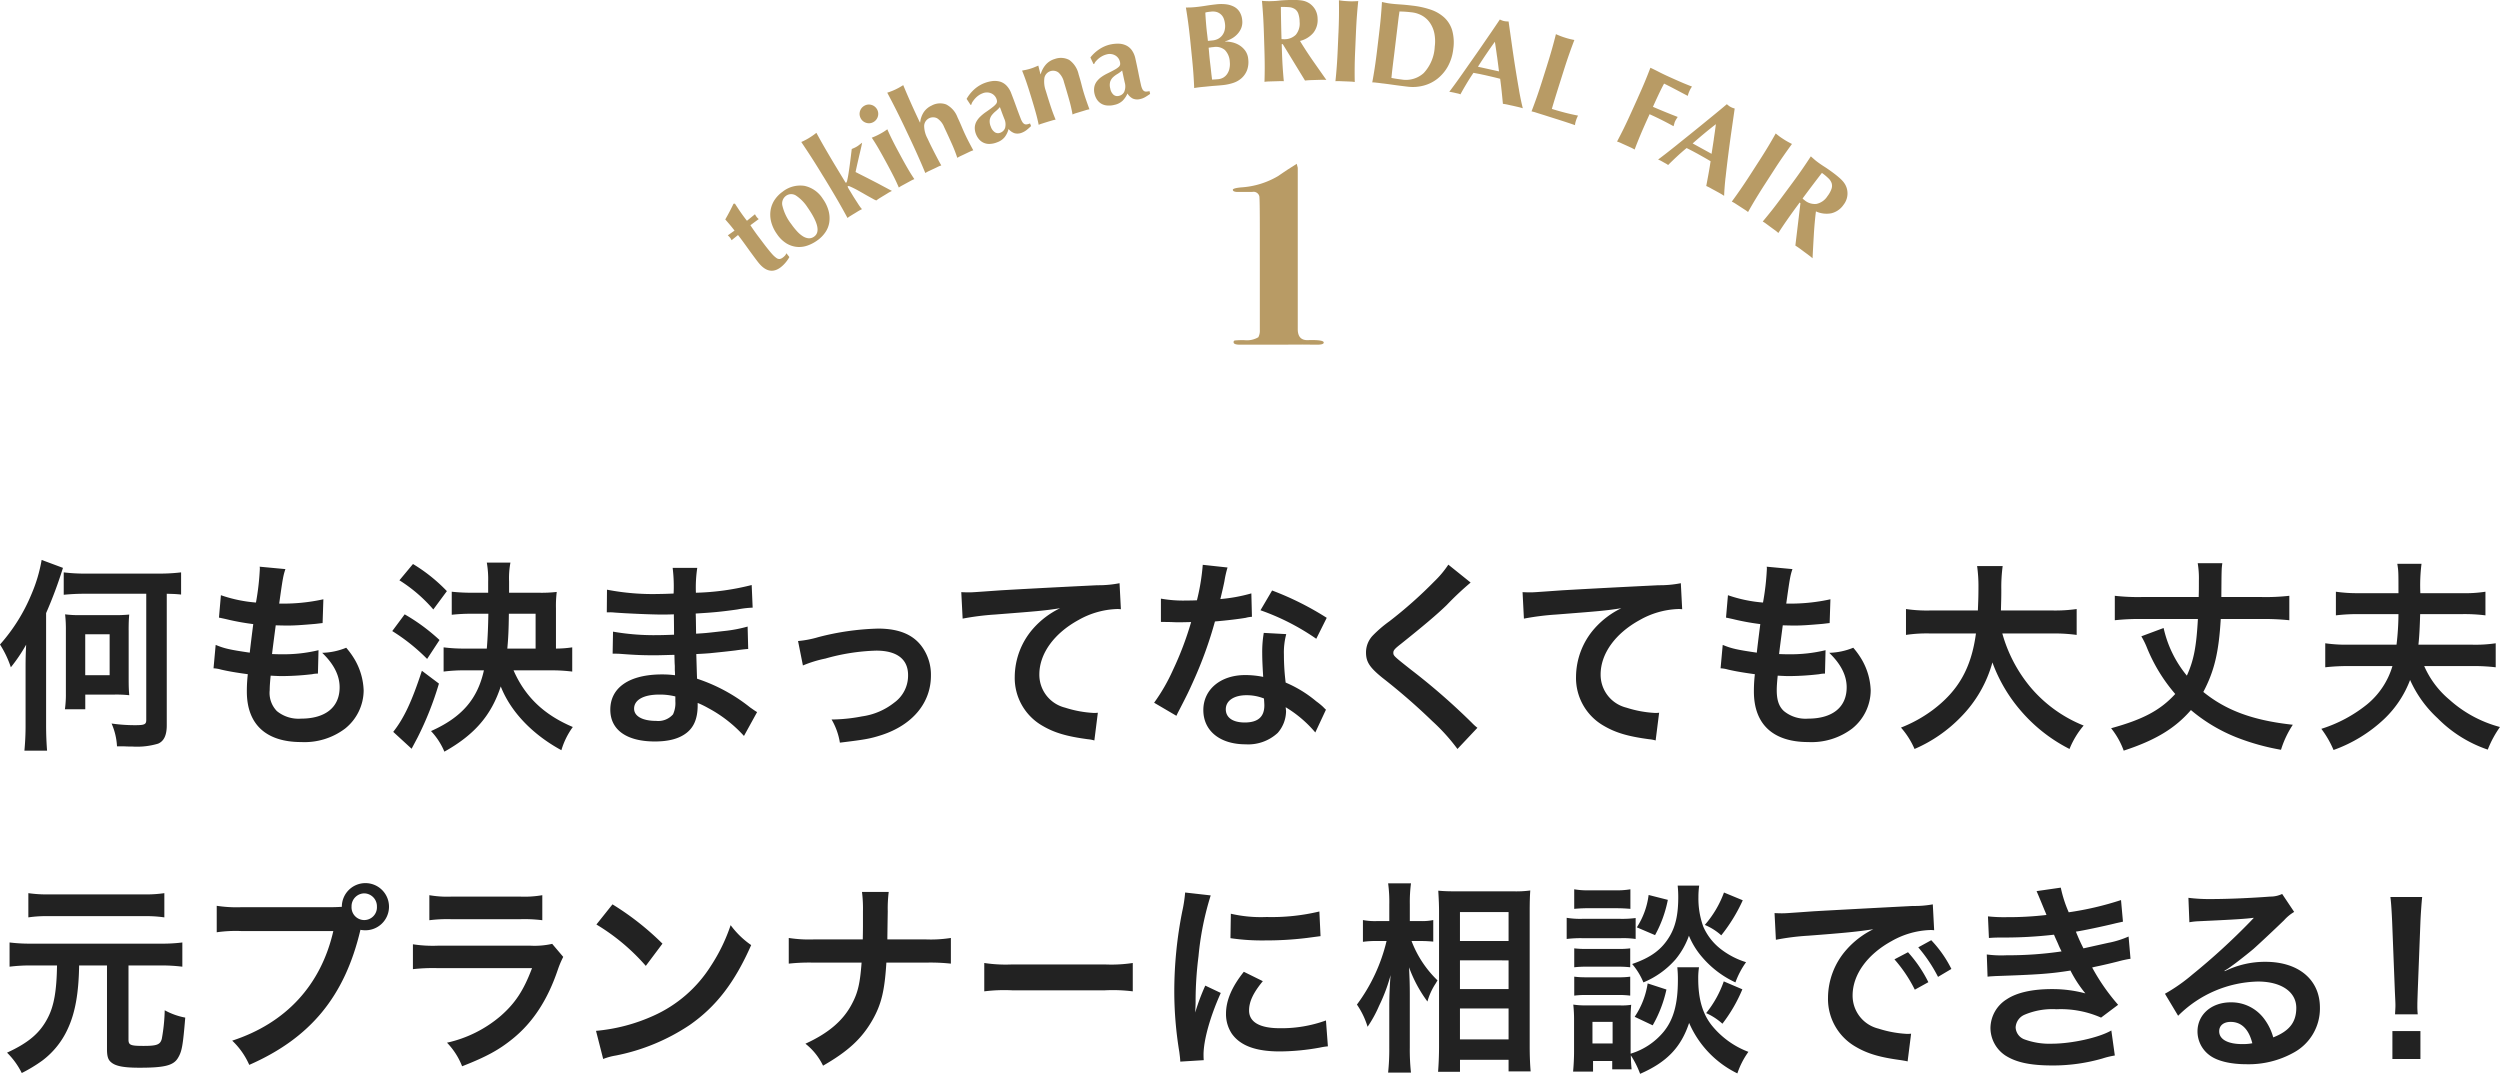 <svg id="tit_point_1" xmlns="http://www.w3.org/2000/svg" width="466.437" height="200.34" viewBox="0 0 466.437 200.34">
  <defs>
    <style>
      .cls-1 {
        fill: #b89b65;
      }

      .cls-1, .cls-2 {
        fill-rule: evenodd;
      }

      .cls-2 {
        fill: #222;
      }
    </style>
  </defs>
  <g id="subtit">
    <path id="tokihana_BRIDAL_FAIR" data-name="tokihana BRIDAL FAIR" class="cls-1" d="M277.3,7848.63l-1.5,1.22q-0.3-.375-0.619-0.81c-0.215-.29-0.42-0.58-0.614-0.86s-0.38-.56-0.556-0.83-0.325-.49-0.446-0.69l-0.268.01c-0.24.5-.488,1-0.742,1.48s-0.52.97-.8,1.45q0.548,0.63.93,1.08c0.254,0.31.522,0.64,0.8,1l-1.256.89a3.18,3.18,0,0,1,.417.43,2.171,2.171,0,0,1,.285.48l1.2-.97c0.289,0.37.6,0.78,0.922,1.22s0.654,0.9.983,1.36,0.653,0.9.97,1.33,0.606,0.82.867,1.15q2.055,2.64,4.259.93a5.691,5.691,0,0,0,.93-0.92,5.859,5.859,0,0,0,.652-0.96l-0.554-.71a1.822,1.822,0,0,1-.211.38,2.487,2.487,0,0,1-.453.42,1.307,1.307,0,0,1-.567.27,0.887,0.887,0,0,1-.606-0.17,4.589,4.589,0,0,1-.809-0.73c-0.317-.35-0.71-0.83-1.178-1.43-0.18-.23-0.4-0.52-0.654-0.86s-0.52-.69-0.793-1.05-0.536-.73-0.789-1.09-0.472-.68-0.655-0.97l1.555-1.15a2.181,2.181,0,0,1-.39-0.39,3.121,3.121,0,0,1-.313-0.51h0Zm11.037,4.17a1.576,1.576,0,0,1-1.027.32,2.437,2.437,0,0,1-1.064-.37,5.264,5.264,0,0,1-1.086-.92,12.833,12.833,0,0,1-1.074-1.34,8.956,8.956,0,0,1-1.655-3.38,1.769,1.769,0,0,1,.625-1.89,1.647,1.647,0,0,1,1.928-.05,7.576,7.576,0,0,1,2.119,2.18c1.976,2.83,2.388,4.64,1.234,5.45h0Zm-5.118,1.3a4.614,4.614,0,0,0,1.958.63,4.673,4.673,0,0,0,1.926-.26,7.151,7.151,0,0,0,1.746-.9,5.959,5.959,0,0,0,1.57-1.56,4.434,4.434,0,0,0,.747-1.9,5.3,5.3,0,0,0-.143-2.14,6.96,6.96,0,0,0-1.064-2.21,5.392,5.392,0,0,0-3.412-2.42,5.282,5.282,0,0,0-4.095,1.09,5.852,5.852,0,0,0-1.44,1.45,4.885,4.885,0,0,0-.784,1.9,5.421,5.421,0,0,0,.071,2.19,6.82,6.82,0,0,0,1.107,2.37A5.86,5.86,0,0,0,283.216,7854.1Zm6.83-12.53,0.743,1.22c0.747,1.23,1.42,2.36,2.02,3.4s1.183,2.09,1.751,3.14a5.007,5.007,0,0,1,.654-0.45c0.225-.14.451-0.28,0.676-0.41l0.677-.42c0.226-.13.459-0.26,0.7-0.37a2.622,2.622,0,0,1-.329-0.39c-0.148-.2-0.3-0.42-0.455-0.67s-0.308-.47-0.459-0.71-0.276-.43-0.375-0.59l-0.64-1.06a4.725,4.725,0,0,1-.4-0.71,0.128,0.128,0,0,1,.035-0.17,0.73,0.73,0,0,1,.453.11c0.252,0.1.556,0.25,0.91,0.43s0.736,0.4,1.143.63,0.8,0.46,1.176.67,0.712,0.39,1.009.56a3.877,3.877,0,0,0,.6.28,7.533,7.533,0,0,1,.682-0.47c0.232-.14.473-0.29,0.723-0.44s0.5-.3.734-0.45,0.5-.28.774-0.42q-0.155-.075-0.687-0.36t-1.239-.66c-0.472-.26-0.971-0.52-1.5-0.79s-1.025-.53-1.5-0.77-0.874-.44-1.211-0.61-0.554-.29-0.649-0.33c0.046-.23.124-0.6,0.235-1.1s0.23-1.01.358-1.57,0.254-1.08.375-1.6,0.207-.93.255-1.21c-0.222.17-.41,0.31-0.561,0.43a3.716,3.716,0,0,1-.434.3,4.466,4.466,0,0,1-.459.24c-0.156.07-.316,0.14-0.482,0.21-0.107.92-.211,1.76-0.309,2.51s-0.191,1.41-.277,1.96-0.167.98-.243,1.3a1.175,1.175,0,0,1-.19.51,0.094,0.094,0,0,1-.13-0.02c-0.037-.05-0.108-0.16-0.215-0.34-0.732-1.2-1.359-2.24-1.883-3.11s-0.984-1.66-1.383-2.34-0.753-1.3-1.062-1.85-0.611-1.1-.906-1.64c-0.147.12-.341,0.27-0.58,0.44s-0.5.34-.772,0.51-0.545.32-.807,0.45a6.34,6.34,0,0,1-.66.31c0.69,1.03,1.36,2.04,2.01,3.05s1.348,2.14,2.095,3.37h0Zm8.013-9.99a1.66,1.66,0,0,0,1.324-.14,1.743,1.743,0,0,0-.332-3.2,1.663,1.663,0,0,0-1.325.14,1.731,1.731,0,0,0-.7,2.36A1.708,1.708,0,0,0,298.059,7831.58Zm3.93,7.75c0.427,0.79.819,1.54,1.177,2.24s0.68,1.4.965,2.08a5.294,5.294,0,0,1,.617-0.38c0.245-.13.516-0.28,0.813-0.44s0.57-.31.821-0.45a4.951,4.951,0,0,1,.65-0.3c-0.414-.61-0.82-1.26-1.216-1.94s-0.809-1.42-1.236-2.21l-0.419-.78c-0.426-.78-0.817-1.52-1.172-2.23s-0.689-1.41-1-2.14a10.1,10.1,0,0,1-1.4.88c-0.3.16-.573,0.3-0.828,0.41s-0.481.21-.675,0.28q0.663,0.99,1.253,2.01c0.393,0.68.8,1.41,1.23,2.2Zm3.4-6.57,0.613,1.29q0.924,1.95,1.657,3.6c0.489,1.09.961,2.19,1.417,3.29a5.278,5.278,0,0,1,.637-0.35c0.265-.12.544-0.26,0.835-0.39s0.57-.27.835-0.4a3.916,3.916,0,0,1,.675-0.27c-0.178-.31-0.378-0.67-0.6-1.09s-0.442-.84-0.653-1.25-0.4-.79-0.577-1.14-0.3-.61-0.391-0.8l-0.378-.8a5.038,5.038,0,0,1-.6-2.34,1.668,1.668,0,0,1,2.425-1.38,3.461,3.461,0,0,1,1.3,1.63c0.572,1.21,1.066,2.29,1.483,3.23a26.835,26.835,0,0,1,.976,2.52,7.032,7.032,0,0,1,.637-0.35q0.4-.18.835-0.39c0.291-.14.569-0.27,0.835-0.4a6.71,6.71,0,0,1,.674-0.27q-0.369-.675-0.753-1.41c-0.255-.49-0.483-0.94-0.685-1.37-0.245-.51-0.477-1.04-0.695-1.56s-0.488-1.14-.809-1.81a4.418,4.418,0,0,0-2.129-2.41,3.273,3.273,0,0,0-2.706.22,3.514,3.514,0,0,0-1.483,1.26,4.271,4.271,0,0,0-.649,1.89l-0.059-.02c-0.616-1.3-1.168-2.49-1.657-3.59s-0.971-2.22-1.445-3.36c-0.16.11-.368,0.23-0.623,0.38s-0.53.29-.821,0.43-0.575.26-.849,0.36a6.487,6.487,0,0,1-.689.24c0.58,1.09,1.142,2.17,1.684,3.25s1.12,2.26,1.736,3.56h0Zm18.589-.28a1.461,1.461,0,0,1-.9.94,1.115,1.115,0,0,1-1.007-.07,1.986,1.986,0,0,1-.768-1.04,2.425,2.425,0,0,1-.206-1.29,2.082,2.082,0,0,1,.405-0.9,4.707,4.707,0,0,1,.73-0.73,5.536,5.536,0,0,0,.757-0.75q0.135,0.345.3,0.81t0.512,1.35A2.517,2.517,0,0,1,323.975,7832.48Zm-6.453-4.24,0.143-.06a1.6,1.6,0,0,1,.257-0.58,5.1,5.1,0,0,1,.476-0.6,3.891,3.891,0,0,1,.607-0.53,3.059,3.059,0,0,1,.682-0.37,2.064,2.064,0,0,1,1.649-.04,1.827,1.827,0,0,1,1.013,1.05,1.344,1.344,0,0,1,.1.48,0.8,0.8,0,0,1-.186.47,3.688,3.688,0,0,1-.629.59c-0.295.24-.7,0.53-1.224,0.89a8.331,8.331,0,0,0-1.095.89,3.889,3.889,0,0,0-.726.95,2.556,2.556,0,0,0-.288,1.08,3.13,3.13,0,0,0,.239,1.26,3.231,3.231,0,0,0,.543.91,2.434,2.434,0,0,0,2,.88,4.009,4.009,0,0,0,1.413-.31,3.11,3.11,0,0,0,1.417-1,4.123,4.123,0,0,0,.69-1.47,2.5,2.5,0,0,0,1.132.79,2.15,2.15,0,0,0,1.374-.11,3.481,3.481,0,0,0,.834-0.47c0.241-.19.528-0.44,0.861-0.76l-0.191-.49a3.072,3.072,0,0,1-.56.17,0.754,0.754,0,0,1-.451-0.04,1,1,0,0,1-.378-0.33,3.559,3.559,0,0,1-.371-0.75c-0.287-.73-0.565-1.48-0.835-2.23s-0.574-1.57-.914-2.44a4.123,4.123,0,0,0-.875-1.43,2.816,2.816,0,0,0-1.182-.74,3.672,3.672,0,0,0-1.416-.12,6.541,6.541,0,0,0-1.579.4,6.247,6.247,0,0,0-1.835,1.14,7.11,7.11,0,0,0-1.441,1.79Zm13.033-5.73-0.4-1.61c-0.272.12-.527,0.22-0.766,0.32s-0.485.18-.737,0.26-0.5.14-.756,0.2l-0.77.15q0.453,1.11.829,2.22t0.77,2.4l0.257,0.84q0.393,1.29.709,2.43c0.211,0.76.389,1.51,0.534,2.23a4.728,4.728,0,0,1,.681-0.25c0.266-.09.561-0.18,0.883-0.28s0.621-.19.894-0.27a5.885,5.885,0,0,1,.7-0.17c-0.285-.68-0.554-1.39-0.807-2.14s-0.51-1.56-.772-2.41l-0.258-.84a5.077,5.077,0,0,1-.254-2.41,1.663,1.663,0,0,1,2.6-1.01,3.465,3.465,0,0,1,1.048,1.8c0.391,1.28.724,2.42,1,3.41a26.367,26.367,0,0,1,.6,2.64,4.617,4.617,0,0,1,.682-0.26q0.42-.12.883-0.27,0.462-.135.884-0.27a6.279,6.279,0,0,1,.707-0.17q-0.269-.72-0.541-1.5c-0.182-.52-0.342-1-0.479-1.45-0.168-.55-0.321-1.1-0.461-1.66s-0.318-1.19-.537-1.9a4.476,4.476,0,0,0-1.757-2.7,3.334,3.334,0,0,0-2.71-.17,3.513,3.513,0,0,0-1.65,1.04,4.692,4.692,0,0,0-.96,1.78Zm15.648,3.25a1.437,1.437,0,0,1-1.027.79,1.083,1.083,0,0,1-.985-0.21,1.972,1.972,0,0,1-.607-1.14,2.445,2.445,0,0,1-.013-1.31,2.106,2.106,0,0,1,.534-0.83,4.811,4.811,0,0,1,.83-0.61,5.5,5.5,0,0,0,.861-0.64c0.055,0.25.115,0.53,0.181,0.85s0.168,0.8.307,1.41A2.537,2.537,0,0,1,346.2,7825.76Zm-5.755-5.15,0.151-.04a1.612,1.612,0,0,1,.34-0.53,4.914,4.914,0,0,1,.559-0.53,4.194,4.194,0,0,1,.679-0.43,3.576,3.576,0,0,1,.73-0.27,2.086,2.086,0,0,1,1.636.21,1.842,1.842,0,0,1,.846,1.19,1.348,1.348,0,0,1,.031.49,0.775,0.775,0,0,1-.252.43,3.522,3.522,0,0,1-.711.5c-0.326.19-.773,0.42-1.342,0.7a8.047,8.047,0,0,0-1.214.71,3.926,3.926,0,0,0-.859.84,2.54,2.54,0,0,0-.445,1.03,3.083,3.083,0,0,0,.051,1.27,3.273,3.273,0,0,0,.4.98,2.549,2.549,0,0,0,.751.78,2.434,2.434,0,0,0,1.093.39,3.875,3.875,0,0,0,1.444-.1,3.144,3.144,0,0,0,1.549-.78,4.165,4.165,0,0,0,.9-1.35,2.467,2.467,0,0,0,1,.95,2.1,2.1,0,0,0,1.375.09,3.16,3.16,0,0,0,.893-0.34c0.267-.15.588-0.36,0.964-0.62l-0.116-.52a3.49,3.49,0,0,1-.578.09,0.784,0.784,0,0,1-.441-0.1,1,1,0,0,1-.325-0.39,3.5,3.5,0,0,1-.257-0.79q-0.262-1.155-.494-2.34-0.233-1.17-.543-2.55a4.156,4.156,0,0,0-.654-1.54,2.843,2.843,0,0,0-1.06-.9,3.457,3.457,0,0,0-1.383-.33,6.66,6.66,0,0,0-1.621.16,6.063,6.063,0,0,0-1.983.86,6.981,6.981,0,0,0-1.69,1.55Zm25.361,0.88a2.831,2.831,0,0,1-.429.98,2.151,2.151,0,0,1-.7.66,2.379,2.379,0,0,1-.9.3c-0.248.02-.46,0.04-0.636,0.05l-0.572.03c-0.02-.19-0.048-0.43-0.086-0.72s-0.074-.62-0.111-0.97-0.077-.7-0.122-1.07-0.086-.72-0.122-1.07q-0.071-.675-0.11-1.17c-0.027-.33-0.056-0.65-0.088-0.95,0.131-.02.269-0.03,0.415-0.06s0.319-.04.524-0.06a2.61,2.61,0,0,1,2.08.54,3.34,3.34,0,0,1,.927,2.22A3.752,3.752,0,0,1,365.809,7821.49Zm-0.912-7.09a2.61,2.61,0,0,1-.479.92,2.457,2.457,0,0,1-.746.6,2.868,2.868,0,0,1-.89.27l-0.985.1q-0.059-.57-0.125-1.11c-0.045-.35-0.087-0.73-0.128-1.12s-0.08-.85-0.123-1.41-0.078-1.1-.105-1.64a2.326,2.326,0,0,1,.4-0.1c0.123-.02.346-0.05,0.667-0.08a2.62,2.62,0,0,1,1.115.09,2.108,2.108,0,0,1,.779.48,2,2,0,0,1,.489.76,4.154,4.154,0,0,1,.224.99A3.233,3.233,0,0,1,364.9,7814.4Zm-6.106,4.68c0.126,1.21.222,2.28,0.291,3.23s0.12,1.87.156,2.78c0.244-.05.575-0.1,0.991-0.15s0.82-.08,1.214-0.12q0.831-.09,1.589-0.15c0.5-.03,1.049-0.08,1.632-0.14a8.908,8.908,0,0,0,1.883-.41,4.291,4.291,0,0,0,1.554-.9,3.866,3.866,0,0,0,1-1.47,4.4,4.4,0,0,0,.218-2.06,3.126,3.126,0,0,0-.6-1.63,3.9,3.9,0,0,0-1.156-1.02,4.433,4.433,0,0,0-1.358-.51,4.983,4.983,0,0,0-1.206-.11l0-.04a6.221,6.221,0,0,0,1.093-.45,4.138,4.138,0,0,0,1.09-.79,3.787,3.787,0,0,0,.8-1.16,3.073,3.073,0,0,0,.212-1.58,3.441,3.441,0,0,0-.477-1.51,2.709,2.709,0,0,0-1.017-.96,4.326,4.326,0,0,0-1.463-.46,7.825,7.825,0,0,0-1.815-.01c-0.627.07-1.282,0.15-1.964,0.26s-1.336.2-1.963,0.26c-0.365.04-.695,0.06-0.988,0.07s-0.567.01-.818,0.01q0.234,1.41.425,2.82c0.127,0.93.253,2.01,0.378,3.22Zm19.425-3.95a3.008,3.008,0,0,1-2.2.85,1.848,1.848,0,0,1-.231-0.01,2.3,2.3,0,0,1-.254-0.02c-0.062-2-.1-3.99-0.121-5.99a14.735,14.735,0,0,1,1.553.04,2.335,2.335,0,0,1,1.067.36,1.68,1.68,0,0,1,.632.85,4.755,4.755,0,0,1,.246,1.53A3.266,3.266,0,0,1,378.216,7815.13Zm-2.454,1.76,4.152,6.8c0.336-.04.669-0.06,1-0.08l1-.03,0.989-.03c0.323-.01.653,0,0.991,0.02q-1.266-1.8-2.534-3.61c-0.845-1.22-1.639-2.43-2.381-3.66a4.744,4.744,0,0,0,2.484-1.51,3.834,3.834,0,0,0,.8-2.64,3.552,3.552,0,0,0-.438-1.69,3.593,3.593,0,0,0-1.082-1.17,4.431,4.431,0,0,0-.616-0.32,3.523,3.523,0,0,0-.755-0.21,8.717,8.717,0,0,0-1.026-.1q-0.6-.015-1.431,0c-0.748.03-1.374,0.06-1.878,0.12s-0.955.08-1.351,0.09c-0.367.02-.7,0.01-0.99,0s-0.566-.03-0.816-0.05c0.088,0.95.161,1.9,0.22,2.84s0.108,2.03.146,3.25l0.093,2.99q0.057,1.815.058,3.24t-0.045,2.79a6.556,6.556,0,0,1,.812-0.07q0.44-.015.99-0.03t0.989-.03a7.249,7.249,0,0,1,.815.01c-0.087-.9-0.16-1.83-0.219-2.77s-0.107-2.03-.145-3.25l-0.028-.9h0.2Zm10.389-2.09-0.128,2.99q-0.078,1.83-.183,3.24c-0.07.95-.153,1.87-0.251,2.78a7.252,7.252,0,0,1,.815-0.01c0.293,0.01.623,0.03,0.989,0.04s0.7,0.03.99,0.04,0.563,0.04.811,0.08c-0.02-.91-0.024-1.84-0.013-2.78s0.043-2.03.1-3.25l0.128-2.99q0.078-1.815.182-3.24c0.07-.94.154-1.89,0.254-2.84-0.251.02-.523,0.03-0.817,0.04s-0.624.01-.99-0.01-0.7-.04-0.988-0.07-0.562-.07-0.81-0.11q0.027,1.425.01,2.85t-0.094,3.24h0Zm10.381,4.14,0.468-3.89,0.132-1.09,0.158-1.31c0.053-.44.1-0.83,0.153-1.18s0.08-.57.093-0.67c0.338,0.01.672,0.02,1,.04s0.757,0.06,1.281.12a5.109,5.109,0,0,1,2,.65,4.372,4.372,0,0,1,1.433,1.35,5.346,5.346,0,0,1,.8,1.94,7.658,7.658,0,0,1,.068,2.47,7.749,7.749,0,0,1-2.055,4.92,4.929,4.929,0,0,1-4.112,1.21c-0.452-.06-0.829-0.11-1.133-0.16s-0.565-.1-0.781-0.14c0.012-.1.035-0.33,0.07-0.68s0.078-.73.129-1.16l0.158-1.31Zm-3.175-.87c-0.145,1.21-.289,2.28-0.432,3.22s-0.3,1.85-.464,2.74a6.019,6.019,0,0,1,.814.06c0.291,0.03.618,0.07,0.983,0.12,0.568,0.06,1.236.15,2.006,0.26s1.7,0.23,2.794.36a7.811,7.811,0,0,0,2.981-.2,7.034,7.034,0,0,0,2.594-1.29,7.684,7.684,0,0,0,1.939-2.3,8.663,8.663,0,0,0,1-3.21,8.5,8.5,0,0,0-.2-3.51,5.332,5.332,0,0,0-1.464-2.38,7.07,7.07,0,0,0-2.516-1.47,15.965,15.965,0,0,0-3.377-.75c-0.961-.12-1.742-0.19-2.344-0.23s-1.142-.08-1.623-0.14q-0.546-.06-0.978-0.15c-0.289-.06-0.556-0.11-0.8-0.17-0.056.95-.126,1.9-0.21,2.84s-0.2,2.02-.345,3.23Zm22.39,1.14c0.121,0.9.241,1.83,0.361,2.77l-3.929-.87c0.51-.81,1.023-1.59,1.539-2.35s1.056-1.54,1.621-2.31Q415.566,7817.845,415.747,7819.21Zm4.106,6.29c-0.233-1.31-.464-2.7-0.695-4.15s-0.452-2.94-.664-4.45-0.412-2.91-.6-4.23c-0.15-.01-0.291-0.01-0.425-0.02a3.193,3.193,0,0,1-.415-0.06,2.377,2.377,0,0,1-.4-0.12c-0.124-.05-0.254-0.11-0.391-0.17-0.5.75-1.041,1.55-1.631,2.41s-1.191,1.73-1.8,2.62-1.22,1.76-1.826,2.62-1.174,1.68-1.7,2.43-1.01,1.43-1.443,2.02-0.778,1.06-1.033,1.39a4.367,4.367,0,0,1,.568.09c0.172,0.03.344,0.07,0.515,0.11s0.34,0.08.5,0.11a3.234,3.234,0,0,1,.5.16c0.357-.66.738-1.32,1.145-2s0.834-1.35,1.284-2.01l1.123,0.21,1.119,0.24c0.458,0.11.915,0.21,1.372,0.32s0.912,0.22,1.367.34c0.109,0.79.2,1.58,0.284,2.36s0.156,1.56.229,2.31c0.307,0.04.614,0.09,0.922,0.16s0.612,0.14.912,0.2l0.913,0.21c0.307,0.07.63,0.15,0.967,0.26Q420.2,7827.48,419.853,7825.5Zm5.207-4.6-0.9,2.85c-0.367,1.16-.707,2.19-1.021,3.08s-0.635,1.76-.964,2.61c0.116,0.02.256,0.06,0.419,0.1s0.4,0.12.716,0.22,0.731,0.23,1.248.39q0.8,0.255,2.077.66c0.965,0.3,1.722.55,2.273,0.73s1.011,0.34,1.385.47a1.553,1.553,0,0,1,.036-0.33q0.039-.195.145-0.54a5.229,5.229,0,0,1,.187-0.51c0.053-.12.118-0.26,0.195-0.4-0.842-.16-1.668-0.35-2.478-0.56s-1.614-.44-2.412-0.69c0.159-.55.352-1.2,0.579-1.94s0.467-1.51.719-2.31l0.9-2.85c0.367-1.16.707-2.19,1.02-3.08s0.642-1.79.985-2.68c-0.247-.05-0.513-0.1-0.8-0.17s-0.605-.16-0.954-0.27-0.661-.22-0.934-0.33-0.524-.21-0.753-0.32q-0.348,1.4-.733,2.76c-0.257.91-.569,1.95-0.936,3.11h0Zm16.949,6.02-1.234,2.73q-0.751,1.665-1.377,2.94c-0.417.85-.84,1.67-1.268,2.48a5.945,5.945,0,0,1,.76.29c0.267,0.13.568,0.26,0.9,0.41s0.635,0.29.9,0.41a6.726,6.726,0,0,1,.723.38c0.322-.86.664-1.72,1.027-2.59s0.8-1.87,1.3-2.98l0.462-1.02q2.265,1.02,4.469,2.24c0.07-.23.12-0.4,0.152-0.52a2.024,2.024,0,0,1,.119-0.35,3.756,3.756,0,0,1,.193-0.37c0.067-.11.173-0.28,0.316-0.49-0.78-.3-1.527-0.6-2.24-0.89s-1.508-.62-2.383-1c0.333-.74.665-1.47,1-2.18s0.692-1.44,1.078-2.15q0.22,0.1.733,0.36c0.341,0.17.723,0.37,1.145,0.59s0.858,0.45,1.307.69,0.861,0.45,1.237.65c0.039-.16.079-0.3,0.121-0.43s0.11-.29.206-0.51a4.145,4.145,0,0,1,.461-0.8q-0.418-.15-1.585-0.63-1.166-.495-2.649-1.17-0.9-.405-1.766-0.84-0.864-.45-1.757-0.87c-0.339.89-.691,1.78-1.054,2.65s-0.795,1.86-1.3,2.97h0Zm14.184,7.67c-0.137.91-.28,1.83-0.428,2.77l-3.528-1.94q1.069-.945,2.134-1.83c0.709-.59,1.442-1.18,2.2-1.76Q456.4,7833.24,456.193,7834.59Zm2.186,7.19c0.143-1.33.308-2.72,0.493-4.18s0.385-2.95.6-4.45,0.418-2.92.608-4.24c-0.143-.04-0.277-0.09-0.4-0.13a3.45,3.45,0,0,1-.382-0.18,2,2,0,0,1-.35-0.23c-0.105-.08-0.215-0.17-0.329-0.27q-1.029.87-2.239,1.86t-2.461,2.01q-1.251,1.02-2.486,2.01t-2.312,1.86c-0.718.57-1.369,1.09-1.951,1.54s-1.042.8-1.38,1.05a4.237,4.237,0,0,1,.523.23c0.154,0.09.308,0.17,0.463,0.26s0.305,0.17.453,0.25a3.053,3.053,0,0,1,.432.28c0.525-.53,1.078-1.06,1.657-1.6s1.177-1.06,1.794-1.57c0.341,0.17.681,0.35,1.019,0.52l1.008,0.54,1.228,0.69c0.408,0.23.814,0.47,1.218,0.71-0.116.79-.245,1.57-0.387,2.35s-0.283,1.53-.423,2.27c0.284,0.13.564,0.26,0.84,0.42s0.55,0.3.82,0.45,0.542,0.29.819,0.45a10.012,10.012,0,0,1,.856.52Q458.164,7843.775,458.379,7841.78Zm6.2-3-1.62,2.52q-0.99,1.53-1.8,2.7c-0.537.78-1.076,1.54-1.618,2.27a6.538,6.538,0,0,1,.708.4l0.833,0.54,0.832,0.54a5.713,5.713,0,0,1,.66.47c0.443-.79.909-1.6,1.4-2.41s1.061-1.73,1.721-2.75l1.62-2.51c0.66-1.03,1.258-1.93,1.8-2.71s1.088-1.55,1.654-2.32c-0.226-.11-0.468-0.24-0.726-0.38s-0.542-.31-0.85-0.51-0.58-.38-0.815-0.56-0.449-.35-0.642-0.51c-0.468.84-.945,1.66-1.432,2.47s-1.062,1.73-1.721,2.75h0Zm10.785,7.92a2.938,2.938,0,0,1-2.252-.69c-0.059-.04-0.119-0.09-0.179-0.14s-0.122-.11-0.184-0.18c1.184-1.6,2.387-3.2,3.607-4.77a10.293,10.293,0,0,1,1.195.99,2.249,2.249,0,0,1,.621.93,1.747,1.747,0,0,1-.029,1.06,4.8,4.8,0,0,1-.755,1.36A3.216,3.216,0,0,1,475.363,7846.7Zm-3.017-.13-0.947,7.91c0.289,0.18.566,0.37,0.832,0.56s0.534,0.4.805,0.6,0.537,0.39.8,0.59a9.5,9.5,0,0,1,.77.62c0.074-1.46.154-2.93,0.241-4.4s0.217-2.93.391-4.35a4.756,4.756,0,0,0,2.885.35,3.829,3.829,0,0,0,2.263-1.58,3.415,3.415,0,0,0,.573-3.19,3.645,3.645,0,0,0-.284-0.63,3.83,3.83,0,0,0-.465-0.63,6.824,6.824,0,0,0-.744-0.71c-0.3-.26-0.676-0.56-1.125-0.89-0.6-.44-1.117-0.8-1.546-1.07s-0.8-.53-1.121-0.76c-0.3-.22-0.554-0.42-0.777-0.62s-0.426-.37-0.609-0.54q-0.78,1.2-1.586,2.37t-1.891,2.64l-1.777,2.4c-0.723.98-1.377,1.85-1.962,2.59s-1.172,1.46-1.759,2.16a5.53,5.53,0,0,1,.681.45c0.236,0.17.5,0.37,0.8,0.59s0.56,0.41.8,0.58,0.446,0.35.629,0.52c0.493-.76,1.008-1.54,1.546-2.31s1.169-1.66,1.892-2.64l0.535-.73Z" transform="translate(-136.438 -7808.66)"/>
    <path id="_1" data-name="1" class="cls-1" d="M380.457,7872.12q-1.84.06-1.889-1.95v-30.2l-0.19-.75-1.8,1.15c-1.042.7-1.609,1.09-1.7,1.15a15.365,15.365,0,0,1-6.86,2.1q-1.563.15-1.562,0.45c0,0.3.408,0.44,1.223,0.4h2.4a1.112,1.112,0,0,1,1.318.8q0.093,0.495.094,6.43v18.53a2.582,2.582,0,0,1-.282,1.35,4.183,4.183,0,0,1-2.54.55,14.956,14.956,0,0,0-1.835.05,0.293,0.293,0,0,0-.235.34q0,0.45,1.187.45h8.028q4.56-.045,5.225,0h1.14c0.823,0,1.235-.13,1.235-0.4q0-.54-2.956-0.45h0Z" transform="translate(-136.438 -7808.66)"/>
  </g>
  <path id="何も決まってなくても大丈夫_元プランナーがアドバイス_" data-name="何も決まってなくても大丈夫 元プランナーがアドバイス！ " class="cls-2" d="M163.725,7919.44v23.53c0,0.83-.29.99-2.024,0.99a30.2,30.2,0,0,1-4.446-.31,12.055,12.055,0,0,1,1.012,4.26H159.6c0.759,0.04,1.338.04,1.591,0.04a13.689,13.689,0,0,0,4.734-.54c1.084-.45,1.627-1.55,1.627-3.42v-24.55c1.228,0.04,1.7.04,2.674,0.15v-4.14a34.416,34.416,0,0,1-4.084.23H152.485a32.685,32.685,0,0,1-4.157-.23v4.18a39.485,39.485,0,0,1,4.193-.19h11.2Zm-18.686,3.61a80.194,80.194,0,0,0,3.145-8.44l-3.976-1.48a28.2,28.2,0,0,1-1.915,6.43,33.092,33.092,0,0,1-5.855,9.35,18.789,18.789,0,0,1,2.024,4.25,30.683,30.683,0,0,0,2.855-4.22c-0.072,1.56-.108,2.4-0.108,4.26v10.6a48.842,48.842,0,0,1-.217,4.91h4.228c-0.108-1.41-.181-2.85-0.181-4.91v-20.75Zm15.4,3.23c0-1.48.036-2.09,0.108-2.96a25.285,25.285,0,0,1-2.783.11h-6.288a20.227,20.227,0,0,1-2.892-.15,24.82,24.82,0,0,1,.145,3.08v11.63a19.585,19.585,0,0,1-.181,3h3.8v-2.74h5.421a22.437,22.437,0,0,1,2.783.12c-0.072-.88-0.108-1.48-0.108-2.97v-9.12Zm-8.1.72h4.554v7.64H152.34V7927Zm23.938,6.35a5.981,5.981,0,0,1,1.374.23c1.445,0.34,2.855.57,5.023,0.87a27.579,27.579,0,0,0-.181,3.23c0,6.12,3.578,9.43,10.156,9.43a12.554,12.554,0,0,0,8.168-2.51,9.194,9.194,0,0,0,3.47-7.11,12.279,12.279,0,0,0-1.554-5.58,15.024,15.024,0,0,0-1.7-2.4,12.662,12.662,0,0,1-4.482.95c2.169,2.09,3.253,4.22,3.253,6.43,0,3.72-2.638,5.85-7.228,5.85a6.361,6.361,0,0,1-4.482-1.41,4.879,4.879,0,0,1-1.337-3.91c0-.69.072-1.67,0.181-2.7,1.409,0.08,1.735.08,2.313,0.08a50.054,50.054,0,0,0,5.421-.35,4.584,4.584,0,0,1,1.084-.11l0.109-4.37a27.73,27.73,0,0,1-6.9.76c-0.4,0-.687,0-1.771-0.04,0.217-1.82.325-2.58,0.687-5.36,1.554,0.04,1.879.04,2.24,0.04,1.3,0,2.458-.08,5.06-0.3,0.795-.08.976-0.12,1.446-0.16l0.144-4.44a34.5,34.5,0,0,1-8.24.8c0.651-4.68.759-5.25,1.157-6.43l-4.807-.45a1.633,1.633,0,0,1,.036.38,47.1,47.1,0,0,1-.723,6.31,26.239,26.239,0,0,1-6.541-1.37l-0.362,4.18c0.542,0.11.723,0.15,1.229,0.26a44.46,44.46,0,0,0,5.168.95c-0.181,1.41-.506,3.96-0.65,5.33-3.687-.54-4.7-0.76-6.361-1.45Zm62.914,0.38a30.655,30.655,0,0,1,4.011.23v-4.52a21.067,21.067,0,0,1-3.036.23v-7.53a21.431,21.431,0,0,1,.145-3.04,24.493,24.493,0,0,1-3.361.15h-5.53v-2.09a15.645,15.645,0,0,1,.253-3.53h-4.409a18.29,18.29,0,0,1,.253,3.57v2.05h-2.964a34.973,34.973,0,0,1-3.831-.19v4.3a32.657,32.657,0,0,1,3.831-.19h3c-0.036,2.12-.108,4.33-0.289,6.5h-4.048a30.291,30.291,0,0,1-4.012-.23v4.52a29.732,29.732,0,0,1,4.048-.23h3.47c-1.193,5.4-4.156,8.78-9.867,11.33a12.792,12.792,0,0,1,2.494,3.84c5.638-3.16,8.746-6.77,10.517-12.17,1.843,4.72,5.927,8.97,11.312,11.9a14.14,14.14,0,0,1,2.133-4.33c-5.385-2.28-8.891-5.63-11.06-10.57h6.94Zm-8.1-4.06c0.181-1.98.253-3.46,0.289-6.5h4.988v6.5H231.1Zm-20.131-12.74a28,28,0,0,1,6.325,5.44l2.53-3.42a30.7,30.7,0,0,0-6.325-5.06Zm-1.337,9.47a35.5,35.5,0,0,1,6.505,5.2l2.313-3.53a35.6,35.6,0,0,0-6.5-4.79Zm5.53,7.41c-1.88,5.74-3.325,8.82-5.349,11.4l3.433,3.15c0.109-.22.867-1.63,1.12-2.12a59.818,59.818,0,0,0,3.976-10.04Zm62.54,7.71c-0.506-.3-0.686-0.45-1.3-0.87a31.771,31.771,0,0,0-9.9-5.36c-0.037-.91-0.037-0.91-0.145-4.6,1.409-.07,1.952-0.11,2.458-0.15,2.71-.27,4.337-0.46,4.879-0.53,0.831-.12,1.734-0.23,2.349-0.27l-0.109-4.18a25.7,25.7,0,0,1-4.481.84c-3.325.38-3.325,0.38-5.132,0.49-0.036-2.36-.036-2.81-0.072-3.76,3.18-.19,4.59-0.31,7.77-0.76a19.057,19.057,0,0,1,2.855-.34l-0.181-4.22a46.581,46.581,0,0,1-10.408,1.44,24.763,24.763,0,0,1,.253-4.64h-4.59a28.636,28.636,0,0,1,.18,4.79c-0.9.04-2.132,0.08-2.71,0.08a44.843,44.843,0,0,1-9.722-.8l-0.036,4.22h0.578a7.689,7.689,0,0,1,.8.04c2.422,0.19,7.084.38,8.855,0.38,0.542,0,1.12,0,2.277-.04,0.036,2.17.036,3.46,0.036,3.8-1.012.04-2.241,0.08-2.964,0.08a44.309,44.309,0,0,1-8.421-.65l-0.072,4.11c0.542,0,.9,0,1.373.03,3,0.23,4.337.27,6.542,0.27,0.759,0,1.879-.04,3.614-0.08,0.036,1.52.036,1.52,0.072,2.06v0.83a7.777,7.777,0,0,1,.036.91,18.628,18.628,0,0,0-2.421-.15c-6.072,0-9.65,2.43-9.65,6.58,0,3.76,3.036,5.93,8.313,5.93,2.638,0,4.59-.54,5.963-1.64s2.024-2.73,2.024-5.13v-0.42a16.725,16.725,0,0,1,1.952.95,24.645,24.645,0,0,1,6.686,5.21Zm-15.251-2.92v0.91a5.01,5.01,0,0,1-.434,2.43,3.66,3.66,0,0,1-3.144,1.22c-2.566,0-4.12-.88-4.12-2.28,0-1.64,1.771-2.63,4.7-2.63A11.933,11.933,0,0,1,262.447,7938.6Zm23.8-5.78a22.175,22.175,0,0,1,4.192-1.29,38.352,38.352,0,0,1,9.5-1.48c3.831,0,5.928,1.59,5.928,4.56a6.205,6.205,0,0,1-2.566,5.13,12.425,12.425,0,0,1-6.036,2.58,30.558,30.558,0,0,1-5.132.57h-0.542a12.411,12.411,0,0,1,1.554,4.33c4.7-.57,5.6-0.72,7.842-1.44,5.747-1.9,9.144-6.01,9.144-11.06a8.93,8.93,0,0,0-1.337-4.9c-1.626-2.63-4.409-3.88-8.529-3.88a48.754,48.754,0,0,0-11.168,1.6,19.145,19.145,0,0,1-3.759.72Zm29.8-8.74a48.822,48.822,0,0,1,6-.76c7.842-.61,9.252-0.72,12.179-1.18a15.9,15.9,0,0,0-5.023,3.8,13.786,13.786,0,0,0-3.434,8.97,10.268,10.268,0,0,0,5.169,9.16c2.2,1.29,4.481,1.98,8.457,2.51a6.26,6.26,0,0,1,1.228.23l0.651-5.17a7.044,7.044,0,0,1-.723.04,20.974,20.974,0,0,1-5.385-.99,6.32,6.32,0,0,1-4.807-6.2c0-3.84,2.711-7.64,7.3-10.15a15.574,15.574,0,0,1,7.156-2.05,5.067,5.067,0,0,1,.759.04l-0.253-4.86a20.089,20.089,0,0,1-4.156.38c-10.012.49-16.011,0.83-18.035,0.95-5.313.38-5.313,0.38-5.963,0.38-0.181,0-.579,0-1.374-0.04Zm44.8-10.04a40.683,40.683,0,0,1-1.085,6.62c-0.8.04-1.409,0.04-1.843,0.04a23.514,23.514,0,0,1-4.879-.35v4.34l1.916,0.03c0.759,0.04.975,0.04,1.445,0.04,0.434,0,.651,0,2.277-0.04a59.869,59.869,0,0,1-3.4,8.97,34.378,34.378,0,0,1-3.506,6.08l4.156,2.44c0.217-.46.217-0.46,0.687-1.37,1.373-2.66,1.7-3.35,2.53-5.21a75.454,75.454,0,0,0,3.976-11.02c2.24-.19,4.445-0.46,5.746-0.68a5.427,5.427,0,0,1,1.157-.19l-0.109-4.37a30.452,30.452,0,0,1-5.783,1.06c0.4-1.67.579-2.43,0.759-3.34a19.629,19.629,0,0,1,.579-2.55Zm23.13,9.89a55.337,55.337,0,0,0-10.192-5.1l-2.168,3.69a43.426,43.426,0,0,1,10.408,5.32Zm-0.144,17.14c-0.253-.23-0.253-0.23-0.543-0.53a12.487,12.487,0,0,0-1.265-1.03,22.465,22.465,0,0,0-5.71-3.5,42.227,42.227,0,0,1-.325-5.2,13.244,13.244,0,0,1,.434-3.84l-4.193-.23a21.163,21.163,0,0,0-.289,3.84c0,1.14.072,2.62,0.181,4.37a16.778,16.778,0,0,0-3.361-.34c-4.59,0-7.807,2.69-7.807,6.53,0,3.88,3.108,6.39,7.879,6.39a8.09,8.09,0,0,0,6-2.13,6.241,6.241,0,0,0,1.554-4.03c0-.15-0.036-0.42-0.072-0.76a22.16,22.16,0,0,1,5.53,4.71Zm-11.566-2.09s0.073,0.91.073,1.29c0,2.13-1.193,3.19-3.651,3.19-2.24,0-3.542-.91-3.542-2.47,0-1.6,1.518-2.62,3.868-2.62A8.636,8.636,0,0,1,372.259,7938.98Zm34.4-24.97a18.616,18.616,0,0,1-2.638,3.15,81.357,81.357,0,0,1-8.349,7.41,22.814,22.814,0,0,0-3.18,2.74,4.565,4.565,0,0,0-1.193,3.08c0,1.75.651,2.77,3.036,4.71a115.444,115.444,0,0,1,9.325,8.1,35.8,35.8,0,0,1,4.7,5.2l3.723-3.95a9.206,9.206,0,0,1-1.049-.95,121.554,121.554,0,0,0-11.384-9.92c-3.18-2.51-3.253-2.58-3.253-3.15,0-.42.253-0.73,1.374-1.6,4.228-3.38,6.758-5.51,8.6-7.3a56.527,56.527,0,0,1,4.446-4.18Zm14.1,10.07a48.8,48.8,0,0,1,6-.76c7.843-.61,9.253-0.72,12.18-1.18a15.913,15.913,0,0,0-5.024,3.8,13.79,13.79,0,0,0-3.433,8.97,10.267,10.267,0,0,0,5.168,9.16c2.205,1.29,4.482,1.98,8.457,2.51a6.272,6.272,0,0,1,1.229.23l0.651-5.17a7.057,7.057,0,0,1-.723.04,20.974,20.974,0,0,1-5.385-.99,6.32,6.32,0,0,1-4.807-6.2c0-3.84,2.71-7.64,7.3-10.15a15.577,15.577,0,0,1,7.156-2.05,5.054,5.054,0,0,1,.759.04l-0.253-4.86a20.067,20.067,0,0,1-4.156.38c-10.011.49-16.01,0.83-18.034,0.95-5.313.38-5.313,0.38-5.964,0.38-0.18,0-.578,0-1.373-0.04Zm36.693,9.27a5.974,5.974,0,0,1,1.373.23c1.446,0.34,2.855.57,5.024,0.87a27.363,27.363,0,0,0-.181,3.23c0,6.12,3.578,9.43,10.156,9.43a12.554,12.554,0,0,0,8.168-2.51,9.2,9.2,0,0,0,3.469-7.11,12.266,12.266,0,0,0-1.554-5.58,15,15,0,0,0-1.7-2.4,12.662,12.662,0,0,1-4.482.95c2.168,2.09,3.253,4.22,3.253,6.43,0,3.72-2.639,5.85-7.229,5.85a6.36,6.36,0,0,1-4.481-1.41c-0.94-.87-1.337-2.05-1.337-3.91,0-.69.072-1.67,0.18-2.7,1.41,0.08,1.735.08,2.313,0.08a50.09,50.09,0,0,0,5.422-.35,4.575,4.575,0,0,1,1.084-.11l0.108-4.37a27.724,27.724,0,0,1-6.9.76c-0.4,0-.686,0-1.771-0.04,0.217-1.82.326-2.58,0.687-5.36,1.554,0.04,1.879.04,2.241,0.04,1.3,0,2.457-.08,5.06-0.3,0.795-.08.975-0.12,1.445-0.16l0.145-4.44a34.5,34.5,0,0,1-8.24.8c0.65-4.68.759-5.25,1.156-6.43l-4.807-.45a1.633,1.633,0,0,1,.036.38,47.036,47.036,0,0,1-.722,6.31,26.247,26.247,0,0,1-6.542-1.37l-0.361,4.18c0.542,0.11.722,0.15,1.228,0.26a44.436,44.436,0,0,0,5.169.95c-0.181,1.41-.506,3.96-0.651,5.33-3.686-.54-4.7-0.76-6.361-1.45Zm61.919-6.5a30.565,30.565,0,0,1,4.518.27v-4.83a28.565,28.565,0,0,1-4.554.27h-9.578c0.037-1.41.073-2.28,0.073-3.84a29.7,29.7,0,0,1,.253-4.45h-4.771a26.739,26.739,0,0,1,.253,3.8c0,1.98-.036,2.59-0.108,4.49H496.6a27.105,27.105,0,0,1-4.554-.27v4.83a26.054,26.054,0,0,1,4.518-.27H505.1c-0.867,6.46-3.289,10.72-8.132,14.33a25.453,25.453,0,0,1-5.854,3.23,15.092,15.092,0,0,1,2.529,3.99,26.733,26.733,0,0,0,8.638-5.96,23.287,23.287,0,0,0,5.891-10.19,28.929,28.929,0,0,0,5.458,9.2,29.567,29.567,0,0,0,8.927,6.95,15.782,15.782,0,0,1,2.638-4.37,25.236,25.236,0,0,1-9.975-7.22,26.994,26.994,0,0,1-5.2-9.96h9.361Zm31.512-6.8c0.037-5.21.037-5.21,0.181-6.31h-4.59a17.253,17.253,0,0,1,.217,3.27c0,1.75,0,1.79-.036,3.04H536.03a38.034,38.034,0,0,1-5.023-.23v4.56a42.468,42.468,0,0,1,5.023-.23h10.481c-0.289,5.21-.759,7.68-2.06,10.57a21.124,21.124,0,0,1-4.337-8.89l-4.156,1.55a14.738,14.738,0,0,1,1.048,2.13,31.054,31.054,0,0,0,5.277,8.63c-2.783,3.04-6,4.75-11.963,6.39a14.743,14.743,0,0,1,2.349,4.18c5.927-1.94,9.578-4.15,12.541-7.57a30.709,30.709,0,0,0,8.421,5.06,42.558,42.558,0,0,0,8.385,2.35,18.259,18.259,0,0,1,2.205-4.67c-7.409-.8-12.433-2.66-16.7-6.12,2.06-3.91,2.892-7.41,3.253-13.61H558.4a45.746,45.746,0,0,1,5.168.23v-4.56a39.5,39.5,0,0,1-5.168.23h-7.518Zm46.743,12.88a35.208,35.208,0,0,1,4.445.23v-4.48a25.8,25.8,0,0,1-4.481.26h-9.939c0.181-1.63.253-3.34,0.325-5.7h7.771a31.559,31.559,0,0,1,4.409.23v-4.41a24.9,24.9,0,0,1-4.409.27h-7.735a32.1,32.1,0,0,1,.217-5.48h-4.518c0.217,1.37.217,1.37,0.217,5.48h-7.3a27.866,27.866,0,0,1-4.373-.27v4.41a33.558,33.558,0,0,1,4.373-.23h7.3a50.584,50.584,0,0,1-.361,5.7h-8.963a27.537,27.537,0,0,1-4.337-.26v4.48a38.013,38.013,0,0,1,4.337-.23h8.2a14.555,14.555,0,0,1-4.735,7.15,26.007,26.007,0,0,1-8.529,4.56,18.837,18.837,0,0,1,2.277,3.95,26.959,26.959,0,0,0,9.4-5.74,19.548,19.548,0,0,0,4.879-7.33,21.656,21.656,0,0,0,5.132,7.14,23.905,23.905,0,0,0,9.36,5.86,19.881,19.881,0,0,1,2.277-4.22,22.824,22.824,0,0,1-9.433-5.1,17.028,17.028,0,0,1-4.7-6.27h8.891Zm-450.551,55.86c-0.072,4.68-.542,7.49-1.7,9.73-1.446,2.85-3.578,4.68-7.626,6.54a14.146,14.146,0,0,1,2.747,3.8,28.01,28.01,0,0,0,3.831-2.32,15.331,15.331,0,0,0,4.77-5.97c1.374-2.96,2.024-6.65,2.1-11.78h5.2v15.62c0,1.26.181,1.94,0.723,2.4,0.831,0.76,2.349,1.06,5.349,1.06,4.7,0,6.361-.42,7.192-1.86,0.723-1.22.9-2.24,1.337-7.49a12.81,12.81,0,0,1-3.831-1.37,33.465,33.465,0,0,1-.542,5.32c-0.289,1.11-.94,1.33-3.434,1.33-2.385,0-2.782-.15-2.782-1.17v-13.84h6.035a31.068,31.068,0,0,1,4.012.23v-4.52a29.363,29.363,0,0,1-4.012.22H142.27a30.671,30.671,0,0,1-4.048-.22v4.52a30.858,30.858,0,0,1,4.048-.23h4.806ZM167.1,7975.3a22.993,22.993,0,0,1-3.759.23H145.522a23.8,23.8,0,0,1-3.794-.23v4.52a22.888,22.888,0,0,1,3.686-.23h18a23.553,23.553,0,0,1,3.687.23v-4.52Zm14.4,2.62a24.342,24.342,0,0,1-4.626-.26v4.94a24.711,24.711,0,0,1,4.553-.23h17.2c-2.313,10.11-8.855,17.18-18.866,20.45a13.887,13.887,0,0,1,3.18,4.52c11.421-5.02,17.818-12.77,20.745-25.2a4.481,4.481,0,0,0,.687.08,4.4,4.4,0,1,0-4.156-4.37c-0.614.03-1.048,0.07-2.132,0.07H181.5Zm22.877-2.58a2.412,2.412,0,0,1,2.385,2.47,2.371,2.371,0,1,1-4.734,0A2.406,2.406,0,0,1,204.373,7975.34Zm12.171,5.01a26.7,26.7,0,0,1,4.156-.19h12.758a26.7,26.7,0,0,1,4.156.19v-4.67a19.532,19.532,0,0,1-4.228.26H220.773a19.548,19.548,0,0,1-4.229-.26v4.67Zm22.914,4.41a14.924,14.924,0,0,1-4.084.34h-17.2a24.362,24.362,0,0,1-4.7-.26v4.64a33.629,33.629,0,0,1,4.626-.19h17.6c-1.59,4.21-3.144,6.53-5.819,8.89a23.057,23.057,0,0,1-10.047,5.02,13.261,13.261,0,0,1,2.819,4.4c4.554-1.78,6.9-3.07,9.469-5.16,3.759-3.05,6.5-7.26,8.385-12.85a17.777,17.777,0,0,1,1.012-2.4Zm8.25-3.61a38.443,38.443,0,0,1,9.216,7.72l3.108-4.15a51.577,51.577,0,0,0-9.324-7.33Zm1.265,25.09a11.558,11.558,0,0,1,2.385-.65,37.959,37.959,0,0,0,13.77-5.7c4.952-3.46,8.385-7.94,11.457-14.9a16.047,16.047,0,0,1-3.831-3.72,32.676,32.676,0,0,1-3.686,7.6,24.467,24.467,0,0,1-10.734,9.31,33.071,33.071,0,0,1-10.7,2.81Zm53.021-22.31c0-.42,0-0.42.036-2.93l0.036-2.28a25.1,25.1,0,0,1,.181-3.65h-4.988a25.163,25.163,0,0,1,.181,3.65v2.24c0,0.69,0,1.37-.036,2.97H288.3a24.618,24.618,0,0,1-4.7-.27v4.79a35.684,35.684,0,0,1,4.626-.19h8.963c-0.289,3.88-.687,5.59-1.771,7.64-1.626,3.15-4.373,5.51-8.71,7.49a11.58,11.58,0,0,1,3.289,4.1c4.7-2.7,7.228-5.05,9.216-8.51,1.663-2.93,2.277-5.44,2.6-10.72h7.409a35.684,35.684,0,0,1,4.626.19v-4.79a24.39,24.39,0,0,1-4.7.27h-7.156Zm18.083,9.69a30.232,30.232,0,0,1,5.269-.19h17.165a30.232,30.232,0,0,1,5.269.19v-5.29a26.793,26.793,0,0,1-5.237.27H325.314a26.787,26.787,0,0,1-5.237-.27v5.29Zm40.943,12.84c-0.036-.49-0.036-0.79-0.036-1.02,0-2.7,1.228-7.11,3.216-11.52l-2.891-1.37a39.734,39.734,0,0,0-1.879,5.02c0.036-.95.072-1.25,0.072-2.09a66.693,66.693,0,0,1,.542-8.4,54.661,54.661,0,0,1,2.277-11.36l-4.771-.54a25.923,25.923,0,0,1-.542,3.54,76.582,76.582,0,0,0-1.482,14.86,69.551,69.551,0,0,0,.94,11.36c0.108,0.88.145,1.11,0.181,1.79Zm4.987-22.76a40.643,40.643,0,0,0,6.506.42,62.343,62.343,0,0,0,7.734-.46c1.735-.23,2.277-0.3,2.566-0.34l-0.217-4.6a38.135,38.135,0,0,1-9.83,1.03,25.056,25.056,0,0,1-6.686-.61Zm2.494,6.27c-2.241,2.81-3.325,5.36-3.325,7.83a6.583,6.583,0,0,0,1.084,3.72c1.591,2.25,4.482,3.31,8.963,3.31a42.826,42.826,0,0,0,7.482-.72,12.377,12.377,0,0,1,1.481-.23l-0.361-4.83a24.313,24.313,0,0,1-8.6,1.45c-3.758,0-5.746-1.14-5.746-3.31,0-1.63.759-3.27,2.566-5.47Zm33.067-5.74c0.832,0,1.446.04,2.277,0.11v-4.02a10.314,10.314,0,0,1-2.313.19h-2.06v-3.12a26.977,26.977,0,0,1,.217-3.92h-4.265a25.842,25.842,0,0,1,.217,3.96v3.08H393.4a12.3,12.3,0,0,1-2.674-.19v4.06a17.392,17.392,0,0,1,2.638-.15h1.771a32.441,32.441,0,0,1-5.529,11.86,14.832,14.832,0,0,1,1.987,4.14,22.492,22.492,0,0,0,2.133-3.88,32.226,32.226,0,0,0,2.168-5.77c-0.144,1.33-.253,4.03-0.253,5.7v7.83a40.249,40.249,0,0,1-.217,4.67h4.265a39.892,39.892,0,0,1-.217-4.67v-9.77c0-2.09-.036-3-0.144-5.21a25.126,25.126,0,0,0,3.433,6.39,11.824,11.824,0,0,1,1.446-3.23c0.108-.15.253-0.42,0.433-0.72a20.135,20.135,0,0,1-4.843-7.34h1.771Zm7.265,24.4v-2.24H417.9v2.16h4.12c-0.108-1.17-.18-2.81-0.18-4.82v-25.05c0-1.75.036-2.77,0.108-3.88a19.4,19.4,0,0,1-3.108.16H408c-1.555,0-2.241-.04-3.217-0.12,0.108,1.83.145,2.74,0.145,4.03v24.9c0,1.86-.073,3.45-0.181,4.86h4.084Zm0-29.8H417.9v5.4h-9.071v-5.4Zm0,9.01H417.9v5.36h-9.071v-5.36Zm0,8.97H417.9v5.78h-9.071v-5.78Zm40.544-7.68a21.136,21.136,0,0,1,.109,2.36c0,4.45-.8,7.41-2.675,9.69a12.765,12.765,0,0,1-6.144,4.07v-6.39a23.843,23.843,0,0,1,.108-2.73,10.871,10.871,0,0,1-2.168.11h-6.216a14.419,14.419,0,0,1-2.422-.15,25.515,25.515,0,0,1,.145,2.96v5.82c0,1.21-.072,2.54-0.181,3.72h3.723v-1.97h3.578v1.55h3.614c-0.073-.83-0.109-1.25-0.145-2.62a17.464,17.464,0,0,1,1.735,3.46c4.987-2.17,7.626-4.94,9.144-9.5a18.734,18.734,0,0,0,9,9.42,15.048,15.048,0,0,1,2.06-4.02,16.1,16.1,0,0,1-6.867-4.98c-1.7-2.17-2.494-4.91-2.494-8.67a13.191,13.191,0,0,1,.145-2.13h-4.048Zm-15.83,10.19h3.759v4.03h-3.759v-4.03Zm-3.4-21.09a28.939,28.939,0,0,1,2.927-.12H437.7c1.3,0,1.952.04,2.928,0.12v-3.65a15.045,15.045,0,0,1-2.928.19h-4.626a14.814,14.814,0,0,1-2.927-.19v3.65Zm-1.41,5.62a21.24,21.24,0,0,1,2.892-.15h7.228a16.289,16.289,0,0,1,2.747.15v-3.91a19.273,19.273,0,0,1-2.892.15h-7.083a15.335,15.335,0,0,1-2.892-.19v3.95Zm1.41,5.28a18.7,18.7,0,0,1,2.277-.11h5.927a18.468,18.468,0,0,1,2.241.11v-3.53a16.848,16.848,0,0,1-2.241.11h-5.927a18.7,18.7,0,0,1-2.277-.11v3.53Zm0,5.29a16.554,16.554,0,0,1,2.277-.12h5.891a16.207,16.207,0,0,1,2.277.12v-3.54a14.946,14.946,0,0,1-2.241.12h-5.927a16.554,16.554,0,0,1-2.277-.12v3.54Zm13.878-18.78a14.34,14.34,0,0,1-2.2,6.04l3.4,1.45a22.577,22.577,0,0,0,2.385-6.58Zm14.059-.46a19.171,19.171,0,0,1-3.578,6.05,10.716,10.716,0,0,1,3.072,1.94,30.782,30.782,0,0,0,4.012-6.54Zm-14.239,16.96a15.135,15.135,0,0,1-2.422,6.23l3.361,1.59a23.434,23.434,0,0,0,2.566-6.68Zm14.2-.38a19.683,19.683,0,0,1-3.289,5.92,11.486,11.486,0,0,1,3.036,1.98,28.224,28.224,0,0,0,3.723-6.42Zm-8.6-17.87a20.382,20.382,0,0,1,.109,2.13c0,3.19-.47,5.4-1.59,7.3-1.482,2.51-3.506,3.99-7.012,5.2a12.571,12.571,0,0,1,2.1,3.43,16.144,16.144,0,0,0,6-4.3,14.481,14.481,0,0,0,2.494-4.41,14.632,14.632,0,0,0,2.529,4.07,18.2,18.2,0,0,0,6.145,4.64,15.613,15.613,0,0,1,1.987-3.77,14.8,14.8,0,0,1-4.59-2.35,10.722,10.722,0,0,1-3.4-4.3,15.394,15.394,0,0,1-.9-5.47,15.014,15.014,0,0,1,.144-2.17h-4.012ZM467.775,7984a44.906,44.906,0,0,1,6-.76c7.011-.53,9.252-0.76,12.18-1.21a16.088,16.088,0,0,0-5.024,3.83,13.629,13.629,0,0,0-3.433,8.94,10.267,10.267,0,0,0,5.168,9.16c2.2,1.29,4.481,1.97,8.457,2.5,0.687,0.12.759,0.12,1.229,0.23l0.65-5.17a7.032,7.032,0,0,1-.723.04,20.974,20.974,0,0,1-5.385-.99,6.316,6.316,0,0,1-4.806-6.19c0-3.84,2.71-7.64,7.3-10.15a15.577,15.577,0,0,1,7.156-2.05,5.067,5.067,0,0,1,.759.04l-0.253-4.83a18.788,18.788,0,0,1-3.723.3c-9.649.5-15.829,0.84-18.468,0.99-5.313.38-5.313,0.38-5.963,0.38-0.181,0-.578,0-1.373-0.04Zm22.118,3.65a26.028,26.028,0,0,1,3.8,5.66l2.53-1.4a24.684,24.684,0,0,0-3.8-5.59Zm10.626,1.79a21.946,21.946,0,0,0-3.759-5.36l-2.422,1.33a27.9,27.9,0,0,1,3.687,5.51Zm7-5.78c0.759-.04.94-0.08,2.458-0.08a81.654,81.654,0,0,0,9.685-.53c0.29,0.69.4,0.91,0.759,1.71,0.29,0.72.434,0.95,0.651,1.41a68.208,68.208,0,0,1-10.228.72,20.661,20.661,0,0,1-3.723-.15l0.145,4.14c0.614-.07.867-0.07,1.482-0.11,7.842-.27,10.155-0.42,13.986-1.03a23.11,23.11,0,0,0,2.783,4.26,23.827,23.827,0,0,0-6.252-.8c-3.65,0-6.542.65-8.421,1.9a6.4,6.4,0,0,0-3.036,5.28,6.2,6.2,0,0,0,2.783,5.21c2.024,1.29,4.662,1.86,8.818,1.86a33.35,33.35,0,0,0,9.253-1.29,15.892,15.892,0,0,1,2.349-.57l-0.651-4.67c-2.277,1.33-7.373,2.47-11.131,2.47a13.491,13.491,0,0,1-5.168-.84,2.5,2.5,0,0,1-1.555-2.21,2.727,2.727,0,0,1,1.555-2.31,13.244,13.244,0,0,1,6.071-1.07,18.6,18.6,0,0,1,8.313,1.56l3.18-2.39a38.064,38.064,0,0,1-4.843-6.96c0.434-.11.434-0.11,1.338-0.3,0.867-.19,2.06-0.46,3.541-0.84a20.836,20.836,0,0,1,2.277-.49l-0.361-4.15a17.91,17.91,0,0,1-3.434,1.11c-0.216.03-1.879,0.41-4.987,1.1-0.614-1.22-.831-1.71-1.41-3.12,1.121-.15,5.132-0.99,7.554-1.59l1.229-.27-0.362-4.03a57.784,57.784,0,0,1-9.758,2.28,23.159,23.159,0,0,1-1.482-4.6l-4.517.65c0.036,0.07.542,1.25,1.445,3.46,0.29,0.68.29,0.68,0.4,0.99a61.923,61.923,0,0,1-7.445.41,27.713,27.713,0,0,1-3.47-.15Zm43.943,6.12a13.155,13.155,0,0,0,1.482-.99c0.723-.49,3.325-2.55,3.976-3.12,1.228-1.1,3.867-3.57,5.674-5.32a7.877,7.877,0,0,1,1.879-1.55l-2.241-3.35a5.116,5.116,0,0,1-2.24.49c-3.506.27-7.915,0.46-10.987,0.46a31.38,31.38,0,0,1-4.265-.23l0.181,4.56a12.442,12.442,0,0,1,1.735-.19c6.541-.3,8.854-0.45,10.228-0.64l0.036,0.04c-0.217.22-.579,0.6-0.651,0.68a122.434,122.434,0,0,1-10.806,9.88,31.928,31.928,0,0,1-5.1,3.57l2.458,4.11a21.719,21.719,0,0,1,14.89-6.39c4.373,0,7.156,1.94,7.156,4.91,0,2.69-1.3,4.33-4.3,5.51a10.349,10.349,0,0,0-1.663-3.42,7.625,7.625,0,0,0-6.252-3.12c-3.614,0-6.216,2.28-6.216,5.44a5.522,5.522,0,0,0,2.168,4.37c1.446,1.14,3.976,1.74,7.012,1.74a17.237,17.237,0,0,0,8.746-2.16,9.357,9.357,0,0,0,4.915-8.4c0-5.21-3.976-8.55-10.156-8.55a16.889,16.889,0,0,0-7.589,1.75Zm5.2,13.53a9.44,9.44,0,0,1-1.88.15c-2.674,0-4.3-.87-4.3-2.39,0-1.07.831-1.75,2.132-1.75C554.641,7999.32,556.014,8000.69,556.665,8003.31Zm30.866-5.4a14.084,14.084,0,0,1-.073-1.59c0-.54,0-0.54.073-2.74l0.5-12.92c0.073-1.64.217-3.61,0.326-4.64h-5.927c0.144,1.07.253,2.97,0.325,4.64l0.506,12.92c0.108,2.28.108,2.28,0.108,2.7,0,0.45-.036.83-0.072,1.63h4.229Zm0.5,8.33v-5.21H582.8v5.21h5.24Z" transform="translate(-136.438 -7808.66)"/>
</svg>
